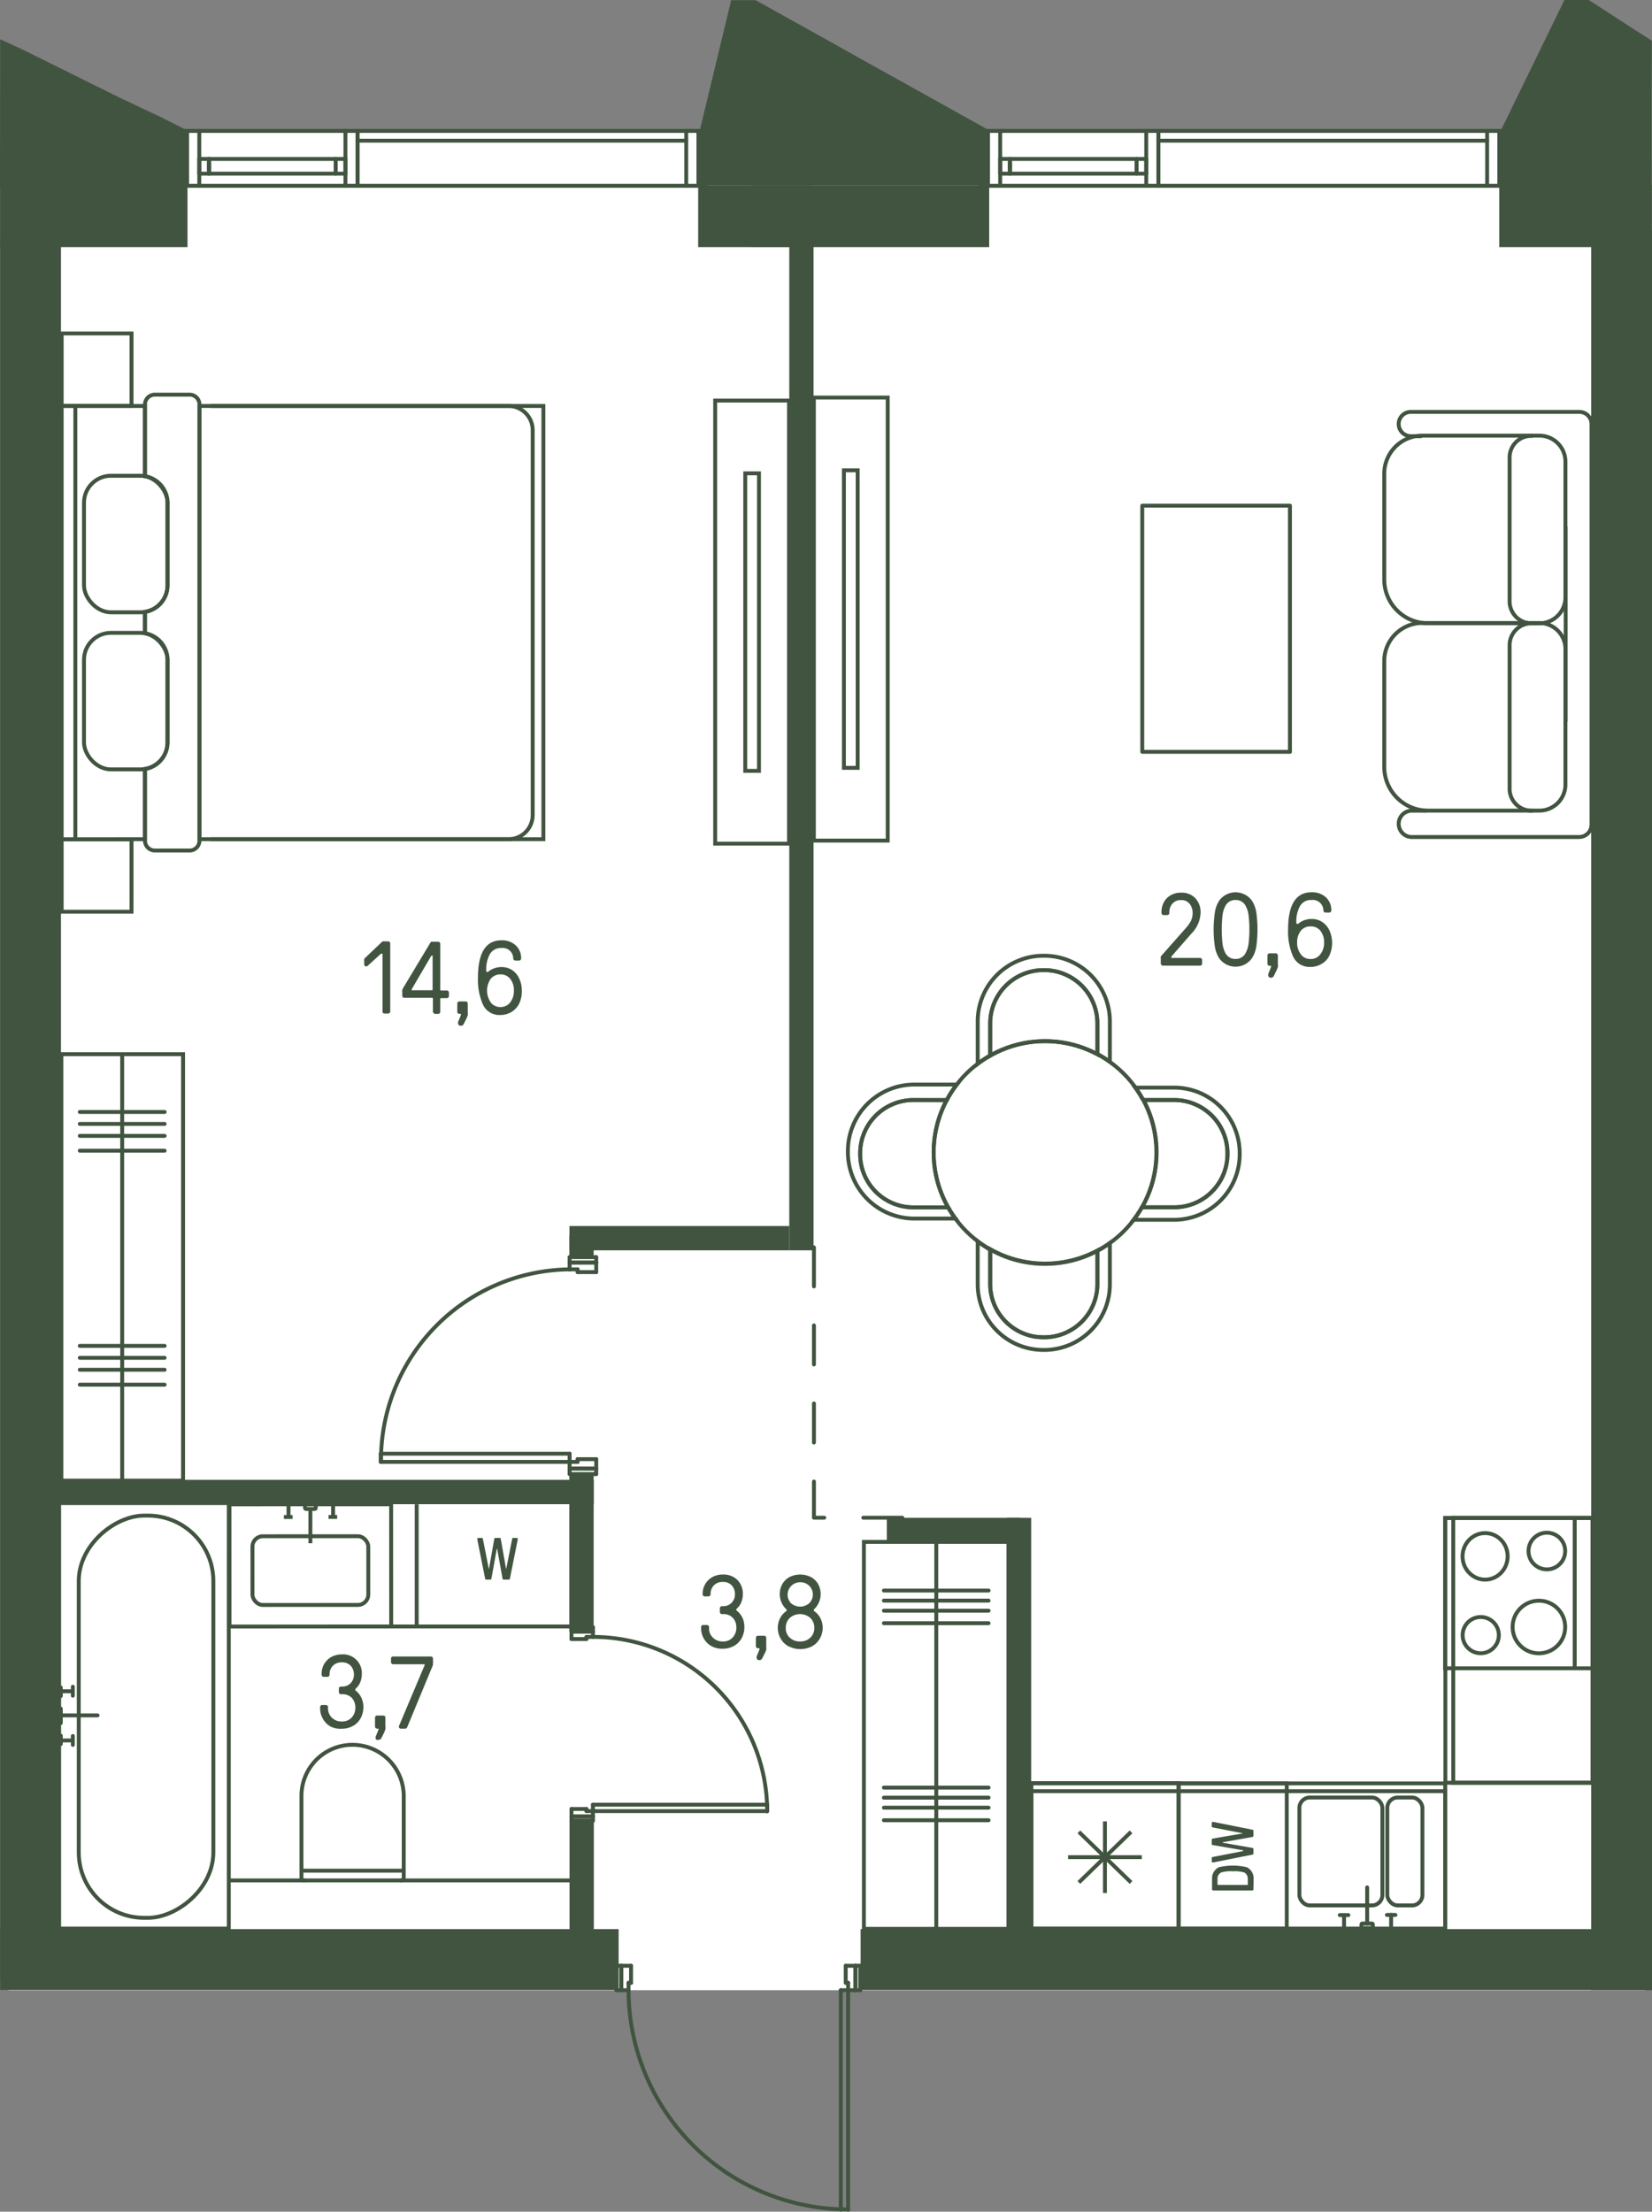 <svg id="Слой_1" data-name="Слой 1" xmlns="http://www.w3.org/2000/svg" viewBox="0 0 211.63 283.29"><rect x="0" y="0" width="211.63" height="283.29" fill="#808080" stroke="none"/><g id="_12" data-name="12"><path d="M108.81,254.92H1.08V16.76H210.73V254.92H108.65" fill="#fff"/><g id="LINE"><line x1="148.4" y1="18.02" x2="190.51" y2="18.02" fill="none" stroke="#415440" stroke-linecap="round" stroke-linejoin="round" stroke-width="0.5"/></g><g id="LINE-2" data-name="LINE"><line x1="129.38" y1="20.91" x2="129.38" y2="21.69" fill="none" stroke="#415440" stroke-linecap="round" stroke-linejoin="round" stroke-width="0.5"/></g><g id="LINE-3" data-name="LINE"><line x1="145.6" y1="21.69" x2="145.6" y2="20.91" fill="none" stroke="#415440" stroke-linecap="round" stroke-linejoin="round" stroke-width="0.5"/></g><g id="LINE-4" data-name="LINE"><line x1="145.6" y1="20.36" x2="145.6" y2="22.24" fill="none" stroke="#415440" stroke-linecap="round" stroke-linejoin="round" stroke-width="0.5"/></g><g id="LINE-5" data-name="LINE"><line x1="146.84" y1="22.24" x2="146.84" y2="20.36" fill="none" stroke="#415440" stroke-linecap="round" stroke-linejoin="round" stroke-width="0.5"/></g><g id="LINE-6" data-name="LINE"><line x1="128.13" y1="20.36" x2="128.13" y2="22.24" fill="none" stroke="#415440" stroke-linecap="round" stroke-linejoin="round" stroke-width="0.5"/></g><g id="LINE-7" data-name="LINE"><line x1="129.38" y1="22.24" x2="129.38" y2="20.36" fill="none" stroke="#415440" stroke-linecap="round" stroke-linejoin="round" stroke-width="0.5"/></g><g id="LINE-8" data-name="LINE"><line x1="128.13" y1="20.36" x2="146.84" y2="20.36" fill="none" stroke="#415440" stroke-linecap="round" stroke-linejoin="round" stroke-width="0.5"/></g><g id="LINE-9" data-name="LINE"><line x1="129.38" y1="20.36" x2="129.38" y2="22.24" fill="none" stroke="#415440" stroke-linecap="round" stroke-linejoin="round" stroke-width="0.5"/></g><g id="LINE-10" data-name="LINE"><line x1="146.84" y1="22.24" x2="128.13" y2="22.24" fill="none" stroke="#415440" stroke-linecap="round" stroke-linejoin="round" stroke-width="0.5"/></g><g id="LINE-11" data-name="LINE"><line x1="192.07" y1="23.8" x2="192.07" y2="16.77" fill="none" stroke="#415440" stroke-linecap="round" stroke-linejoin="round" stroke-width="0.5"/></g><g id="LINE-12" data-name="LINE"><line x1="193" y1="16.77" x2="190.51" y2="16.77" fill="none" stroke="#415440" stroke-linecap="round" stroke-linejoin="round" stroke-width="0.5"/></g><g id="LINE-13" data-name="LINE"><line x1="190.51" y1="16.77" x2="190.51" y2="23.8" fill="none" stroke="#415440" stroke-linecap="round" stroke-linejoin="round" stroke-width="0.5"/></g><g id="LINE-14" data-name="LINE"><line x1="190.51" y1="23.8" x2="193" y2="23.8" fill="none" stroke="#415440" stroke-linecap="round" stroke-linejoin="round" stroke-width="0.5"/></g><g id="LINE-15" data-name="LINE"><line x1="125.64" y1="23.8" x2="128.13" y2="23.8" fill="none" stroke="#415440" stroke-linecap="round" stroke-linejoin="round" stroke-width="0.5"/></g><g id="LINE-16" data-name="LINE"><line x1="128.13" y1="23.8" x2="128.13" y2="16.77" fill="none" stroke="#415440" stroke-linecap="round" stroke-linejoin="round" stroke-width="0.5"/></g><g id="LINE-17" data-name="LINE"><line x1="128.13" y1="16.77" x2="125.64" y2="16.77" fill="none" stroke="#415440" stroke-linecap="round" stroke-linejoin="round" stroke-width="0.5"/></g><g id="LINE-18" data-name="LINE"><line x1="126.57" y1="16.77" x2="126.57" y2="23.8" fill="none" stroke="#415440" stroke-linecap="round" stroke-linejoin="round" stroke-width="0.5"/></g><g id="LINE-19" data-name="LINE"><line x1="146.84" y1="16.77" x2="146.84" y2="23.8" fill="none" stroke="#415440" stroke-linecap="round" stroke-linejoin="round" stroke-width="0.5"/></g><g id="LINE-20" data-name="LINE"><line x1="146.84" y1="23.8" x2="128.13" y2="23.8" fill="none" stroke="#415440" stroke-linecap="round" stroke-linejoin="round" stroke-width="0.5"/></g><g id="LINE-21" data-name="LINE"><line x1="146.84" y1="16.77" x2="128.13" y2="16.77" fill="none" stroke="#415440" stroke-linecap="round" stroke-linejoin="round" stroke-width="0.5"/></g><g id="LINE-22" data-name="LINE"><line x1="146.84" y1="23.8" x2="148.4" y2="23.8" fill="none" stroke="#415440" stroke-linecap="round" stroke-linejoin="round" stroke-width="0.5"/></g><g id="LINE-23" data-name="LINE"><line x1="148.4" y1="23.8" x2="148.4" y2="16.77" fill="none" stroke="#415440" stroke-linecap="round" stroke-linejoin="round" stroke-width="0.5"/></g><g id="LINE-24" data-name="LINE"><line x1="148.4" y1="16.77" x2="146.84" y2="16.77" fill="none" stroke="#415440" stroke-linecap="round" stroke-linejoin="round" stroke-width="0.5"/></g><g id="LINE-25" data-name="LINE"><line x1="148.4" y1="23.8" x2="148.4" y2="16.77" fill="none" stroke="#415440" stroke-linecap="round" stroke-linejoin="round" stroke-width="0.5"/></g><g id="LINE-26" data-name="LINE"><line x1="190.51" y1="23.8" x2="148.4" y2="23.8" fill="none" stroke="#415440" stroke-linecap="round" stroke-linejoin="round" stroke-width="0.5"/></g><g id="LINE-27" data-name="LINE"><line x1="190.51" y1="16.77" x2="148.4" y2="16.77" fill="none" stroke="#415440" stroke-linecap="round" stroke-linejoin="round" stroke-width="0.5"/></g><g id="LINE-28" data-name="LINE"><line x1="45.81" y1="18.02" x2="87.91" y2="18.02" fill="none" stroke="#415440" stroke-linecap="round" stroke-linejoin="round" stroke-width="0.5"/></g><g id="LINE-29" data-name="LINE"><line x1="26.78" y1="20.91" x2="26.78" y2="21.69" fill="none" stroke="#415440" stroke-linecap="round" stroke-linejoin="round" stroke-width="0.5"/></g><g id="LINE-30" data-name="LINE"><line x1="43" y1="21.69" x2="43" y2="20.91" fill="none" stroke="#415440" stroke-linecap="round" stroke-linejoin="round" stroke-width="0.5"/></g><g id="LINE-31" data-name="LINE"><line x1="43" y1="20.36" x2="43" y2="22.24" fill="none" stroke="#415440" stroke-linecap="round" stroke-linejoin="round" stroke-width="0.5"/></g><g id="LINE-32" data-name="LINE"><line x1="44.25" y1="22.24" x2="44.25" y2="20.36" fill="none" stroke="#415440" stroke-linecap="round" stroke-linejoin="round" stroke-width="0.5"/></g><g id="LINE-33" data-name="LINE"><line x1="25.53" y1="20.36" x2="25.53" y2="22.24" fill="none" stroke="#415440" stroke-linecap="round" stroke-linejoin="round" stroke-width="0.5"/></g><g id="LINE-34" data-name="LINE"><line x1="26.78" y1="22.24" x2="26.78" y2="20.36" fill="none" stroke="#415440" stroke-linecap="round" stroke-linejoin="round" stroke-width="0.5"/></g><g id="LINE-35" data-name="LINE"><line x1="25.53" y1="20.36" x2="44.25" y2="20.36" fill="none" stroke="#415440" stroke-linecap="round" stroke-linejoin="round" stroke-width="0.5"/></g><g id="LINE-36" data-name="LINE"><line x1="26.78" y1="20.36" x2="26.78" y2="22.24" fill="none" stroke="#415440" stroke-linecap="round" stroke-linejoin="round" stroke-width="0.5"/></g><g id="LINE-37" data-name="LINE"><line x1="44.25" y1="22.24" x2="25.53" y2="22.24" fill="none" stroke="#415440" stroke-linecap="round" stroke-linejoin="round" stroke-width="0.5"/></g><g id="LINE-38" data-name="LINE"><line x1="89.47" y1="23.8" x2="89.47" y2="16.77" fill="none" stroke="#415440" stroke-linecap="round" stroke-linejoin="round" stroke-width="0.5"/></g><g id="LINE-39" data-name="LINE"><line x1="90.4" y1="16.77" x2="87.91" y2="16.77" fill="none" stroke="#415440" stroke-linecap="round" stroke-linejoin="round" stroke-width="0.5"/></g><g id="LINE-40" data-name="LINE"><line x1="87.91" y1="16.77" x2="87.91" y2="23.8" fill="none" stroke="#415440" stroke-linecap="round" stroke-linejoin="round" stroke-width="0.5"/></g><g id="LINE-41" data-name="LINE"><line x1="87.91" y1="23.8" x2="90.4" y2="23.8" fill="none" stroke="#415440" stroke-linecap="round" stroke-linejoin="round" stroke-width="0.5"/></g><g id="LINE-42" data-name="LINE"><line x1="23.04" y1="23.8" x2="25.53" y2="23.8" fill="none" stroke="#415440" stroke-linecap="round" stroke-linejoin="round" stroke-width="0.5"/></g><g id="LINE-43" data-name="LINE"><line x1="25.53" y1="23.8" x2="25.53" y2="16.77" fill="none" stroke="#415440" stroke-linecap="round" stroke-linejoin="round" stroke-width="0.5"/></g><g id="LINE-44" data-name="LINE"><line x1="25.53" y1="16.77" x2="23.04" y2="16.77" fill="none" stroke="#415440" stroke-linecap="round" stroke-linejoin="round" stroke-width="0.5"/></g><g id="LINE-45" data-name="LINE"><line x1="23.97" y1="16.77" x2="23.97" y2="23.8" fill="none" stroke="#415440" stroke-linecap="round" stroke-linejoin="round" stroke-width="0.5"/></g><g id="LINE-46" data-name="LINE"><line x1="44.25" y1="16.77" x2="44.25" y2="23.8" fill="none" stroke="#415440" stroke-linecap="round" stroke-linejoin="round" stroke-width="0.5"/></g><g id="LINE-47" data-name="LINE"><line x1="44.25" y1="23.8" x2="25.53" y2="23.8" fill="none" stroke="#415440" stroke-linecap="round" stroke-linejoin="round" stroke-width="0.5"/></g><g id="LINE-48" data-name="LINE"><line x1="44.25" y1="16.77" x2="25.53" y2="16.77" fill="none" stroke="#415440" stroke-linecap="round" stroke-linejoin="round" stroke-width="0.5"/></g><g id="LINE-49" data-name="LINE"><line x1="44.25" y1="23.8" x2="45.81" y2="23.8" fill="none" stroke="#415440" stroke-linecap="round" stroke-linejoin="round" stroke-width="0.5"/></g><g id="LINE-50" data-name="LINE"><line x1="45.81" y1="23.8" x2="45.81" y2="16.77" fill="none" stroke="#415440" stroke-linecap="round" stroke-linejoin="round" stroke-width="0.5"/></g><g id="LINE-51" data-name="LINE"><line x1="45.81" y1="16.77" x2="44.25" y2="16.77" fill="none" stroke="#415440" stroke-linecap="round" stroke-linejoin="round" stroke-width="0.5"/></g><g id="LINE-52" data-name="LINE"><line x1="45.81" y1="23.8" x2="45.81" y2="16.77" fill="none" stroke="#415440" stroke-linecap="round" stroke-linejoin="round" stroke-width="0.5"/></g><g id="LINE-53" data-name="LINE"><line x1="87.91" y1="23.8" x2="45.81" y2="23.8" fill="none" stroke="#415440" stroke-linecap="round" stroke-linejoin="round" stroke-width="0.5"/></g><g id="LINE-54" data-name="LINE"><line x1="87.91" y1="16.77" x2="45.81" y2="16.77" fill="none" stroke="#415440" stroke-linecap="round" stroke-linejoin="round" stroke-width="0.5"/></g><rect x="7.86" y="135.03" width="15.59" height="54.62" fill="none" stroke="#415440" stroke-miterlimit="10" stroke-width="0.5"/><line x1="15.65" y1="189.65" x2="15.65" y2="135.03" fill="none" stroke="#415440" stroke-miterlimit="10" stroke-width="0.5"/><line x1="10.22" y1="177.36" x2="21.09" y2="177.36" fill="none" stroke="#415440" stroke-linecap="round" stroke-linejoin="round" stroke-width="0.5"/><line x1="10.22" y1="175.45" x2="21.09" y2="175.45" fill="none" stroke="#415440" stroke-linecap="round" stroke-linejoin="round" stroke-width="0.5"/><line x1="10.22" y1="173.92" x2="21.09" y2="173.92" fill="none" stroke="#415440" stroke-linecap="round" stroke-linejoin="round" stroke-width="0.5"/><line x1="10.22" y1="172.39" x2="21.09" y2="172.39" fill="none" stroke="#415440" stroke-linecap="round" stroke-linejoin="round" stroke-width="0.5"/><line x1="10.22" y1="147.39" x2="21.09" y2="147.39" fill="none" stroke="#415440" stroke-linecap="round" stroke-linejoin="round" stroke-width="0.5"/><line x1="10.22" y1="145.49" x2="21.09" y2="145.49" fill="none" stroke="#415440" stroke-linecap="round" stroke-linejoin="round" stroke-width="0.5"/><line x1="10.22" y1="143.96" x2="21.09" y2="143.96" fill="none" stroke="#415440" stroke-linecap="round" stroke-linejoin="round" stroke-width="0.5"/><line x1="10.22" y1="142.43" x2="21.09" y2="142.43" fill="none" stroke="#415440" stroke-linecap="round" stroke-linejoin="round" stroke-width="0.5"/><rect x="29.41" y="192.68" width="20.71" height="15.65" transform="translate(79.59 401) rotate(179.98)" fill="none" stroke="#415440" stroke-miterlimit="10" stroke-width="0.5"/><rect x="32.34" y="196.77" width="14.84" height="8.8" rx="1.33" transform="translate(79.59 402.33) rotate(179.98)" fill="none" stroke="#415440" stroke-miterlimit="10" stroke-width="0.5"/><path d="M39.76,197.67" fill="none" stroke="#415440" stroke-miterlimit="10" stroke-width="0.5"/><rect x="39.07" y="192.68" width="1.38" height="0.6" rx="0.14" transform="translate(79.59 385.95) rotate(179.98)" fill="none" stroke="#415440" stroke-miterlimit="10" stroke-width="0.5"/><line x1="39.76" y1="197.67" x2="39.76" y2="193.28" fill="none" stroke="#415440" stroke-miterlimit="10" stroke-width="0.5"/><line x1="36.96" y1="194.23" x2="36.96" y2="192.74" fill="none" stroke="#415440" stroke-miterlimit="10" stroke-width="0.5"/><line x1="37.48" y1="194.31" x2="36.37" y2="194.31" fill="none" stroke="#415440" stroke-miterlimit="10" stroke-width="0.5"/><line x1="42.67" y1="194.23" x2="42.67" y2="192.74" fill="none" stroke="#415440" stroke-miterlimit="10" stroke-width="0.5"/><line x1="43.19" y1="194.3" x2="42.09" y2="194.3" fill="none" stroke="#415440" stroke-miterlimit="10" stroke-width="0.5"/><line x1="50.12" y1="208.33" x2="73.21" y2="208.33" fill="none" stroke="#415440" stroke-miterlimit="10" stroke-width="0.5"/><line x1="53.38" y1="208.43" x2="53.38" y2="192.68" fill="none" stroke="#415440" stroke-miterlimit="10" stroke-width="0.5"/><path d="M36.73,225.63h10.6a6.53,6.53,0,0,1,6.53,6.53v0a6.57,6.57,0,0,1-6.57,6.57H36.73a.24.24,0,0,1-.24-.24V225.87a.24.24,0,0,1,.24-.24Z" transform="translate(-187.01 277.35) rotate(-90)" fill="none" stroke="#415440" stroke-miterlimit="10" stroke-width="0.5"/><line x1="39.09" y1="240.86" x2="29.53" y2="240.86" fill="none" stroke="#415440" stroke-miterlimit="10" stroke-width="0.5"/><line x1="51.24" y1="240.86" x2="73.61" y2="240.86" fill="none" stroke="#415440" stroke-miterlimit="10" stroke-width="0.5"/><line x1="51.73" y1="239.61" x2="38.62" y2="239.61" fill="none" stroke="#415440" stroke-miterlimit="10" stroke-width="0.5"/><rect x="95.47" y="60.63" width="1.76" height="38.11" fill="none" stroke="#415440" stroke-miterlimit="10" stroke-width="0.5"/><rect x="91.62" y="51.31" width="9.46" height="56.75" fill="none" stroke="#415440" stroke-miterlimit="10" stroke-width="0.5"/><path d="M18.57,107.49v-9a3.44,3.44,0,0,0,2.89-3.39V84.51a3.44,3.44,0,0,0-2.89-3.39V78.37A3.44,3.44,0,0,0,21.46,75V64.39A3.44,3.44,0,0,0,18.57,61V52H7.9v55.49Z" fill="none" stroke="#415440" stroke-miterlimit="10" stroke-width="0.5"/><rect x="25.55" y="52" width="44.06" height="55.49" fill="none" stroke="#415440" stroke-miterlimit="10" stroke-width="0.5"/><rect x="7.9" y="107.52" width="8.95" height="9.26" fill="none" stroke="#415440" stroke-miterlimit="10" stroke-width="0.5"/><rect x="7.9" y="42.71" width="8.95" height="9.28" fill="none" stroke="#415440" stroke-miterlimit="10" stroke-width="0.5"/><path d="M27,107.49H65.14a3.09,3.09,0,0,0,3.1-3.09V55.09A3.1,3.1,0,0,0,65.14,52H27" fill="none" stroke="#415440" stroke-miterlimit="10" stroke-width="0.5"/><line x1="9.65" y1="51.97" x2="9.65" y2="107.52" fill="none" stroke="#415440" stroke-miterlimit="10" stroke-width="0.5"/><rect x="10.76" y="60.94" width="10.7" height="17.49" rx="3.45" fill="none" stroke="#415440" stroke-miterlimit="10" stroke-width="0.5"/><rect x="10.76" y="81.06" width="10.7" height="17.49" rx="3.45" fill="none" stroke="#415440" stroke-miterlimit="10" stroke-width="0.5"/><line x1="18.57" y1="78.37" x2="18.57" y2="81.12" fill="none" stroke="#415440" stroke-miterlimit="10" stroke-width="0.5"/><path d="M18.57,98.49v9.19a1.27,1.27,0,0,0,1.26,1.26H24.3a1.26,1.26,0,0,0,1.25-1.26V51.81a1.26,1.26,0,0,0-1.25-1.26H19.83a1.27,1.27,0,0,0-1.26,1.26V61" fill="none" stroke="#415440" stroke-miterlimit="10" stroke-width="0.5"/><path d="M62.3,202.33a.14.14,0,0,1-.15-.11l-1-5a.89.89,0,0,1,0-.11c0-.08.06-.12.15-.12h.42a.13.13,0,0,1,.14.12l.77,3.9a.07.07,0,0,0,0,0h0s0,0,0,0l.69-3.9a.13.13,0,0,1,.14-.12h.55a.13.13,0,0,1,.14.12l.69,3.9s0,0,0,0h0a.07.07,0,0,0,0,0l.77-3.9a.13.13,0,0,1,.14-.12h.42c.09,0,.15,0,.15.12a.89.89,0,0,1,0,.11l-1,5a.14.14,0,0,1-.15.11h-.64c-.09,0-.14,0-.15-.11l-.68-3.78c0-.06-.06-.06-.07,0l-.68,3.78a.13.13,0,0,1-.14.11Z" fill="#415440"/><rect x="-8.81" y="208.9" width="54.5" height="21.75" transform="translate(-201.34 238.22) rotate(-90)" fill="none" stroke="#415440" stroke-miterlimit="10" stroke-width="0.5"/><rect x="-7.05" y="211.26" width="51.52" height="17.24" rx="8.38" transform="translate(-201.17 238.6) rotate(-90)" fill="none" stroke="#415440" stroke-miterlimit="10" stroke-width="0.5"/><line x1="12.5" y1="219.72" x2="7.79" y2="219.72" fill="none" stroke="#415440" stroke-linecap="round" stroke-miterlimit="10" stroke-width="0.5"/><line x1="7.79" y1="220.7" x2="7.79" y2="218.86" fill="none" stroke="#415440" stroke-linecap="round" stroke-miterlimit="10" stroke-width="0.5"/><line x1="9.33" y1="217.2" x2="9.33" y2="216.05" fill="none" stroke="#415440" stroke-linecap="round" stroke-miterlimit="10" stroke-width="0.5"/><line x1="7.73" y1="216.63" x2="9.25" y2="216.63" fill="none" stroke="#415440" stroke-linecap="round" stroke-miterlimit="10" stroke-width="0.5"/><line x1="7.79" y1="217.24" x2="7.79" y2="216.16" fill="none" stroke="#415440" stroke-linecap="round" stroke-miterlimit="10" stroke-width="0.5"/><line x1="7.79" y1="223.39" x2="7.79" y2="222.32" fill="none" stroke="#415440" stroke-linecap="round" stroke-miterlimit="10" stroke-width="0.5"/><line x1="9.33" y1="222.93" x2="7.79" y2="222.93" fill="none" stroke="#415440" stroke-linecap="round" stroke-miterlimit="10" stroke-width="0.5"/><line x1="9.33" y1="223.5" x2="9.33" y2="222.36" fill="none" stroke="#415440" stroke-linecap="round" stroke-miterlimit="10" stroke-width="0.5"/><rect x="149.32" y="211.21" width="18.62" height="53.04" transform="translate(-79.11 396.37) rotate(-90)" fill="none" stroke="#415440" stroke-miterlimit="10" stroke-width="0.5"/><rect x="132.11" y="229.43" width="53.04" height="17.62" fill="none" stroke="#415440" stroke-miterlimit="10" stroke-width="0.5"/><circle cx="197.14" cy="208.4" r="3.37" fill="none" stroke="#415440" stroke-miterlimit="10" stroke-width="0.5"/><circle cx="189.69" cy="209.44" r="2.32" fill="none" stroke="#415440" stroke-miterlimit="10" stroke-width="0.5"/><ellipse cx="190.25" cy="199.35" rx="2.89" ry="2.98" fill="none" stroke="#415440" stroke-miterlimit="10" stroke-width="0.5"/><circle cx="198.16" cy="198.67" r="2.35" fill="none" stroke="#415440" stroke-miterlimit="10" stroke-width="0.5"/><rect x="185.12" y="194.45" width="18.92" height="19.24" transform="translate(389.16 408.14) rotate(-180)" fill="none" stroke="#415440" stroke-miterlimit="10" stroke-width="0.5"/><line x1="201.73" y1="194.45" x2="201.73" y2="213.69" fill="none" stroke="#415440" stroke-miterlimit="10" stroke-width="0.5"/><rect x="132.11" y="228.4" width="18.88" height="18.66" fill="none" stroke="#415440" stroke-miterlimit="10" stroke-width="0.5"/><line x1="138.21" y1="234.64" x2="144.89" y2="241.12" fill="none" stroke="#415440" stroke-miterlimit="10" stroke-width="0.5"/><line x1="141.55" y1="233.3" x2="141.55" y2="242.47" fill="none" stroke="#415440" stroke-miterlimit="10" stroke-width="0.5"/><line x1="144.89" y1="234.64" x2="138.21" y2="241.12" fill="none" stroke="#415440" stroke-miterlimit="10" stroke-width="0.5"/><line x1="136.83" y1="237.88" x2="146.27" y2="237.88" fill="none" stroke="#415440" stroke-miterlimit="10" stroke-width="0.5"/><rect x="148.6" y="230.8" width="18.62" height="13.86" transform="translate(-79.82 395.65) rotate(-90)" fill="none" stroke="#415440" stroke-miterlimit="10" stroke-width="0.5"/><path d="M160.57,242a.15.15,0,0,1-.15.15h-5a.15.15,0,0,1-.15-.15v-1.38a1.57,1.57,0,0,1,.87-1.45,7.73,7.73,0,0,1,3.58,0,1.55,1.55,0,0,1,.87,1.45Zm-.72-1.38a.89.89,0,0,0-.46-.78,4.28,4.28,0,0,0-1.48-.15,4.17,4.17,0,0,0-1.47.15.88.88,0,0,0-.47.78v.75c0,.05,0,.07.08.07h3.72c.06,0,.08,0,.08-.07Z" fill="#415440"/><path d="M160.57,237.41a.13.13,0,0,1-.11.14l-5,1-.11,0c-.08,0-.12-.06-.12-.15V238a.13.13,0,0,1,.12-.14l3.9-.76a.07.07,0,0,0,0-.05h0s0,0,0-.05l-3.9-.67a.13.13,0,0,1-.12-.14v-.54a.14.14,0,0,1,.12-.15l3.9-.67s0,0,0,0v0a0,0,0,0,0,0,0l-3.9-.76a.14.14,0,0,1-.12-.15v-.4q0-.15.12-.15h.11l5,1a.13.13,0,0,1,.11.14v.64a.13.13,0,0,1-.11.14l-3.78.67c-.06,0-.06.07,0,.08l3.78.66a.13.13,0,0,1,.11.14Z" fill="#415440"/><rect x="166.46" y="230.24" width="10.63" height="13.82" rx="1.33" stroke-width="0.5" fill="none" stroke="#415440" stroke-linecap="round" stroke-miterlimit="10" transform="translate(343.55 474.3) rotate(-180)"/><rect x="177.73" y="230.24" width="4.5" height="13.82" rx="1.33" stroke-width="0.5" fill="none" stroke="#415440" stroke-linecap="round" stroke-miterlimit="10" transform="translate(359.95 474.3) rotate(-180)"/><line x1="175.14" y1="241.75" x2="175.14" y2="246.38" fill="none" stroke="#415440" stroke-linecap="round" stroke-miterlimit="10" stroke-width="0.5"/><rect x="174.41" y="246.37" width="1.46" height="0.59" rx="0.11" stroke-width="0.5" fill="none" stroke="#415440" stroke-linecap="round" stroke-miterlimit="10" transform="translate(350.28 493.34) rotate(-180)"/><line x1="172.18" y1="245.3" x2="172.18" y2="246.97" fill="none" stroke="#415440" stroke-linecap="round" stroke-miterlimit="10" stroke-width="0.5"/><line x1="172.73" y1="245.3" x2="171.63" y2="245.3" fill="none" stroke="#415440" stroke-linecap="round" stroke-miterlimit="10" stroke-width="0.5"/><line x1="178.21" y1="245.28" x2="178.21" y2="247.05" fill="none" stroke="#415440" stroke-linecap="round" stroke-miterlimit="10" stroke-width="0.5"/><line x1="178.76" y1="245.28" x2="177.67" y2="245.28" fill="none" stroke="#415440" stroke-linecap="round" stroke-miterlimit="10" stroke-width="0.5"/><rect x="185.16" y="194.43" width="18.87" height="33.93" transform="translate(389.19 422.78) rotate(-180)" fill="none" stroke="#415440" stroke-miterlimit="10" stroke-width="0.5"/><rect x="178.14" y="202.46" width="33.93" height="17.85" transform="translate(-16.29 406.49) rotate(-90)" fill="none" stroke="#415440" stroke-miterlimit="10" stroke-width="0.5"/><rect x="110.68" y="197.5" width="18.52" height="49.56" transform="translate(239.87 444.56) rotate(-180)" fill="none" stroke="#415440" stroke-miterlimit="10" stroke-width="0.5"/><line x1="119.94" y1="247.06" x2="119.94" y2="197.5" fill="none" stroke="#415440" stroke-miterlimit="10" stroke-width="0.5"/><line x1="126.64" y1="233.15" x2="113.23" y2="233.15" fill="none" stroke="#415440" stroke-linecap="round" stroke-linejoin="round" stroke-width="0.5"/><line x1="126.64" y1="231.54" x2="113.23" y2="231.54" fill="none" stroke="#415440" stroke-linecap="round" stroke-linejoin="round" stroke-width="0.5"/><line x1="126.64" y1="230.26" x2="113.23" y2="230.26" fill="none" stroke="#415440" stroke-linecap="round" stroke-linejoin="round" stroke-width="0.5"/><line x1="126.64" y1="228.97" x2="113.23" y2="228.97" fill="none" stroke="#415440" stroke-linecap="round" stroke-linejoin="round" stroke-width="0.5"/><line x1="126.64" y1="207.91" x2="113.23" y2="207.91" fill="none" stroke="#415440" stroke-linecap="round" stroke-linejoin="round" stroke-width="0.5"/><line x1="126.64" y1="206.31" x2="113.23" y2="206.31" fill="none" stroke="#415440" stroke-linecap="round" stroke-linejoin="round" stroke-width="0.5"/><line x1="126.64" y1="205.02" x2="113.23" y2="205.02" fill="none" stroke="#415440" stroke-linecap="round" stroke-linejoin="round" stroke-width="0.5"/><line x1="126.64" y1="203.73" x2="113.23" y2="203.73" fill="none" stroke="#415440" stroke-linecap="round" stroke-linejoin="round" stroke-width="0.5"/><path d="M126.85,164.5a6.81,6.81,0,0,0,6.8,6.79h.13a6.81,6.81,0,0,0,6.8-6.79v-4.29a13.91,13.91,0,0,0,1.6-1v5.32a8.4,8.4,0,0,1-8.38,8.38h-.17a8.4,8.4,0,0,1-8.38-8.38V159a14.38,14.38,0,0,0,1.6,1.07Z" fill="none" stroke="#415440" stroke-miterlimit="10" stroke-width="0.5" fill-rule="evenodd"/><path d="M117,140.9a6.82,6.82,0,0,0-6.81,6.81v.13a6.82,6.82,0,0,0,6.81,6.81h4.47a13.55,13.55,0,0,0,.94,1.43h-5.3a8.51,8.51,0,0,1-8.49-8.49v-.18a8.51,8.51,0,0,1,8.49-8.49h5.47a13.73,13.73,0,0,0-1.29,2Z" fill="none" stroke="#415440" stroke-miterlimit="10" stroke-width="0.5" fill-rule="evenodd"/><path d="M121.47,154.65H117a6.82,6.82,0,0,1-6.81-6.81v-.13A6.82,6.82,0,0,1,117,140.9h4.29a14.25,14.25,0,0,0,.18,13.75Z" fill="none" stroke="#415440" stroke-miterlimit="10" stroke-width="0.5" fill-rule="evenodd"/><path d="M150.45,156.24h-5.23a14.3,14.3,0,0,0,1.06-1.6h4.15a6.82,6.82,0,0,0,6.8-6.8v-.14a6.82,6.82,0,0,0-6.8-6.8h-4a13.79,13.79,0,0,0-1-1.59h5a8.4,8.4,0,0,1,8.38,8.38v.17A8.4,8.4,0,0,1,150.45,156.24Z" fill="none" stroke="#415440" stroke-miterlimit="10" stroke-width="0.5" fill-rule="evenodd"/><path d="M146.46,140.9h4a6.82,6.82,0,0,1,6.8,6.8v.14a6.82,6.82,0,0,1-6.8,6.8h-4.15a14.23,14.23,0,0,0,.18-13.74Z" fill="none" stroke="#415440" stroke-miterlimit="10" stroke-width="0.5" fill-rule="evenodd"/><path d="M140.58,131.05a6.82,6.82,0,0,0-6.8-6.79h-.13a6.82,6.82,0,0,0-6.8,6.79v4.16a14.3,14.3,0,0,0-1.6,1.06V130.8a8.41,8.41,0,0,1,8.38-8.38h.17a8.41,8.41,0,0,1,8.38,8.38V136a13.91,13.91,0,0,0-1.6-1Z" fill="none" stroke="#415440" stroke-miterlimit="10" stroke-width="0.5" fill-rule="evenodd"/><path d="M126.85,135.21v-4.16a6.82,6.82,0,0,1,6.8-6.79h.13a6.82,6.82,0,0,1,6.8,6.79v4a14.21,14.21,0,0,0-13.73.18Z" fill="none" stroke="#415440" stroke-miterlimit="10" stroke-width="0.5" fill-rule="evenodd"/><path d="M140.58,160.21v4.29a6.81,6.81,0,0,1-6.8,6.79h-.13a6.81,6.81,0,0,1-6.8-6.79V160a14.28,14.28,0,0,0,13.73.18Z" fill="none" stroke="#415440" stroke-miterlimit="10" stroke-width="0.5" fill-rule="evenodd"/><circle cx="133.87" cy="147.62" r="14.27" fill="none" stroke="#415440" stroke-miterlimit="10" stroke-width="0.5"/><rect x="108.11" y="60.24" width="1.76" height="38.11" transform="translate(217.98 158.59) rotate(-180)" fill="none" stroke="#415440" stroke-miterlimit="10" stroke-width="0.5"/><rect x="104.26" y="50.92" width="9.46" height="56.75" transform="translate(217.98 158.59) rotate(-180)" fill="none" stroke="#415440" stroke-miterlimit="10" stroke-width="0.5"/><path d="M180.7,79.84H195a5.6,5.6,0,0,1,5.6,5.6V99a4.87,4.87,0,0,1-4.87,4.87h-15a3.34,3.34,0,0,1-3.34-3.34V83.18A3.34,3.34,0,0,1,180.7,79.84Z" transform="translate(377.93 183.67) rotate(-180)" fill="none" stroke="#415440" stroke-miterlimit="10" stroke-width="0.5"/><path d="M196.39,79.84a2.82,2.82,0,0,0-3,2.66v18.67a2.83,2.83,0,0,0,3,2.67" fill="none" stroke="#415440" stroke-miterlimit="10" stroke-width="0.5"/><path d="M180.7,55.84H195a5.6,5.6,0,0,1,5.6,5.6V75a4.87,4.87,0,0,1-4.87,4.87h-15a3.34,3.34,0,0,1-3.34-3.34V59.17a3.34,3.34,0,0,1,3.34-3.34Z" transform="translate(377.93 135.67) rotate(-180)" fill="none" stroke="#415440" stroke-miterlimit="10" stroke-width="0.5"/><path d="M196.39,55.84a2.77,2.77,0,0,0-3,2.6V77.16a2.83,2.83,0,0,0,3,2.68h1.22" fill="none" stroke="#415440" stroke-miterlimit="10" stroke-width="0.5"/><path d="M194.47,103.84" fill="none" stroke="#415440" stroke-miterlimit="10" stroke-width="0.5"/><path d="M182.75,103.84H181a1.69,1.69,0,1,0,0,3.37h21.3a1.58,1.58,0,0,0,1.58-1.58V54.31h0v0h0a1.55,1.55,0,0,0-1.56-1.55H180.74a1.55,1.55,0,0,0-1.56,1.55h0a1.56,1.56,0,0,0,1.56,1.56h1.41" fill="none" stroke="#415440" stroke-miterlimit="10" stroke-width="0.5"/><line x1="200.57" y1="67.44" x2="200.57" y2="92.45" fill="none" stroke="#415440" stroke-miterlimit="10" stroke-width="0.5"/><rect x="146.33" y="64.77" width="18.92" height="31.53" stroke-width="0.5" stroke="#415440" stroke-linecap="round" stroke-linejoin="round" fill="none"/><g id="ARC"><path d="M108.65,283a28.13,28.13,0,0,1-28.13-28.12" fill="none" stroke="#415440" stroke-linecap="round" stroke-linejoin="round" stroke-width="0.5"/></g><g id="LINE-55" data-name="LINE"><line x1="109.59" y1="251.79" x2="110.21" y2="251.79" fill="none" stroke="#415440" stroke-linecap="round" stroke-linejoin="round" stroke-width="0.5"/></g><g id="LINE-56" data-name="LINE"><line x1="110.21" y1="251.79" x2="110.21" y2="254.92" fill="none" stroke="#415440" stroke-linecap="round" stroke-linejoin="round" stroke-width="0.5"/></g><g id="LINE-57" data-name="LINE"><line x1="110.21" y1="254.92" x2="109.59" y2="254.92" fill="none" stroke="#415440" stroke-linecap="round" stroke-linejoin="round" stroke-width="0.5"/></g><g id="LINE-58" data-name="LINE"><line x1="109.59" y1="254.92" x2="109.59" y2="251.79" fill="none" stroke="#415440" stroke-linecap="round" stroke-linejoin="round" stroke-width="0.5"/></g><g id="LINE-59" data-name="LINE"><line x1="79.59" y1="251.79" x2="79.59" y2="254.92" fill="none" stroke="#415440" stroke-linecap="round" stroke-linejoin="round" stroke-width="0.5"/></g><g id="LINE-60" data-name="LINE"><line x1="79.59" y1="254.92" x2="78.96" y2="254.92" fill="none" stroke="#415440" stroke-linecap="round" stroke-linejoin="round" stroke-width="0.5"/></g><g id="LINE-61" data-name="LINE"><line x1="78.96" y1="254.92" x2="78.96" y2="251.79" fill="none" stroke="#415440" stroke-linecap="round" stroke-linejoin="round" stroke-width="0.5"/></g><g id="LINE-62" data-name="LINE"><line x1="78.96" y1="251.79" x2="79.59" y2="251.79" fill="none" stroke="#415440" stroke-linecap="round" stroke-linejoin="round" stroke-width="0.5"/></g><g id="LINE-63" data-name="LINE"><line x1="107.71" y1="283.04" x2="107.71" y2="254.92" fill="none" stroke="#415440" stroke-linecap="round" stroke-linejoin="round" stroke-width="0.5"/></g><g id="LINE-64" data-name="LINE"><line x1="108.65" y1="254.92" x2="108.65" y2="283.04" fill="none" stroke="#415440" stroke-linecap="round" stroke-linejoin="round" stroke-width="0.5"/></g><g id="LINE-65" data-name="LINE"><line x1="107.71" y1="254.92" x2="108.65" y2="254.92" fill="none" stroke="#415440" stroke-linecap="round" stroke-linejoin="round" stroke-width="0.5"/></g><g id="LINE-66" data-name="LINE"><line x1="109.59" y1="251.79" x2="109.59" y2="254.92" fill="none" stroke="#415440" stroke-linecap="round" stroke-linejoin="round" stroke-width="0.5"/></g><g id="LINE-67" data-name="LINE"><line x1="109.59" y1="254.92" x2="108.65" y2="254.92" fill="none" stroke="#415440" stroke-linecap="round" stroke-linejoin="round" stroke-width="0.5"/></g><g id="LINE-68" data-name="LINE"><line x1="108.65" y1="254.92" x2="108.65" y2="253.98" fill="none" stroke="#415440" stroke-linecap="round" stroke-linejoin="round" stroke-width="0.5"/></g><g id="LINE-69" data-name="LINE"><line x1="108.65" y1="253.98" x2="108.34" y2="253.98" fill="none" stroke="#415440" stroke-linecap="round" stroke-linejoin="round" stroke-width="0.5"/></g><g id="LINE-70" data-name="LINE"><line x1="108.34" y1="253.98" x2="108.34" y2="251.79" fill="none" stroke="#415440" stroke-linecap="round" stroke-linejoin="round" stroke-width="0.5"/></g><g id="LINE-71" data-name="LINE"><line x1="108.34" y1="251.79" x2="109.59" y2="251.79" fill="none" stroke="#415440" stroke-linecap="round" stroke-linejoin="round" stroke-width="0.5"/></g><g id="LINE-72" data-name="LINE"><line x1="79.59" y1="251.79" x2="80.84" y2="251.79" fill="none" stroke="#415440" stroke-linecap="round" stroke-linejoin="round" stroke-width="0.5"/></g><g id="LINE-73" data-name="LINE"><line x1="80.84" y1="251.79" x2="80.84" y2="253.98" fill="none" stroke="#415440" stroke-linecap="round" stroke-linejoin="round" stroke-width="0.5"/></g><g id="LINE-74" data-name="LINE"><line x1="80.84" y1="253.98" x2="80.52" y2="253.98" fill="none" stroke="#415440" stroke-linecap="round" stroke-linejoin="round" stroke-width="0.5"/></g><g id="LINE-75" data-name="LINE"><line x1="80.52" y1="253.98" x2="80.52" y2="254.92" fill="none" stroke="#415440" stroke-linecap="round" stroke-linejoin="round" stroke-width="0.5"/></g><g id="LINE-76" data-name="LINE"><line x1="80.52" y1="254.92" x2="79.59" y2="254.92" fill="none" stroke="#415440" stroke-linecap="round" stroke-linejoin="round" stroke-width="0.5"/></g><g id="LINE-77" data-name="LINE"><line x1="79.59" y1="254.92" x2="79.59" y2="251.79" fill="none" stroke="#415440" stroke-linecap="round" stroke-linejoin="round" stroke-width="0.5"/></g><g id="ARC-2" data-name="ARC"><path d="M73,162.59a24.43,24.43,0,0,0-24.19,24.66" fill="none" stroke="#415440" stroke-linecap="round" stroke-linejoin="round" stroke-width="0.5"/></g><g id="LINE-78" data-name="LINE"><line x1="72.97" y1="188.11" x2="76.38" y2="188.11" fill="none" stroke="#415440" stroke-linecap="round" stroke-linejoin="round" stroke-width="0.5"/></g><g id="LINE-79" data-name="LINE"><line x1="72.97" y1="188.81" x2="72.97" y2="188.11" fill="none" stroke="#415440" stroke-linecap="round" stroke-linejoin="round" stroke-width="0.5"/></g><g id="LINE-80" data-name="LINE"><line x1="76.38" y1="188.81" x2="72.97" y2="188.81" fill="none" stroke="#415440" stroke-linecap="round" stroke-linejoin="round" stroke-width="0.5"/></g><g id="LINE-81" data-name="LINE"><line x1="76.38" y1="188.11" x2="76.38" y2="188.81" fill="none" stroke="#415440" stroke-linecap="round" stroke-linejoin="round" stroke-width="0.5"/></g><g id="LINE-82" data-name="LINE"><line x1="76.38" y1="161.03" x2="76.38" y2="161.72" fill="none" stroke="#415440" stroke-linecap="round" stroke-linejoin="round" stroke-width="0.5"/></g><g id="LINE-83" data-name="LINE"><line x1="72.97" y1="161.03" x2="76.38" y2="161.03" fill="none" stroke="#415440" stroke-linecap="round" stroke-linejoin="round" stroke-width="0.5"/></g><g id="LINE-84" data-name="LINE"><line x1="72.97" y1="161.72" x2="72.97" y2="161.03" fill="none" stroke="#415440" stroke-linecap="round" stroke-linejoin="round" stroke-width="0.5"/></g><g id="LINE-85" data-name="LINE"><line x1="76.38" y1="161.72" x2="72.97" y2="161.72" fill="none" stroke="#415440" stroke-linecap="round" stroke-linejoin="round" stroke-width="0.5"/></g><g id="ARC-3" data-name="ARC"><path d="M98.28,232A22.31,22.31,0,0,0,76,209.67" fill="none" stroke="#415440" stroke-linecap="round" stroke-linejoin="round" stroke-width="0.5"/></g><g id="LINE-86" data-name="LINE"><line x1="73.21" y1="232.67" x2="73.21" y2="233.22" fill="none" stroke="#415440" stroke-linecap="round" stroke-linejoin="round" stroke-width="0.5"/></g><g id="LINE-87" data-name="LINE"><line x1="73.21" y1="233.22" x2="75.96" y2="233.22" fill="none" stroke="#415440" stroke-linecap="round" stroke-linejoin="round" stroke-width="0.5"/></g><g id="LINE-88" data-name="LINE"><line x1="75.96" y1="233.22" x2="75.96" y2="232.67" fill="none" stroke="#415440" stroke-linecap="round" stroke-linejoin="round" stroke-width="0.5"/></g><g id="LINE-89" data-name="LINE"><line x1="75.96" y1="232.67" x2="73.21" y2="232.67" fill="none" stroke="#415440" stroke-linecap="round" stroke-linejoin="round" stroke-width="0.5"/></g><g id="LINE-90" data-name="LINE"><line x1="73.21" y1="208.98" x2="75.96" y2="208.98" fill="none" stroke="#415440" stroke-linecap="round" stroke-linejoin="round" stroke-width="0.5"/></g><g id="LINE-91" data-name="LINE"><line x1="75.96" y1="208.98" x2="75.96" y2="208.43" fill="none" stroke="#415440" stroke-linecap="round" stroke-linejoin="round" stroke-width="0.5"/></g><g id="LINE-92" data-name="LINE"><line x1="75.96" y1="208.43" x2="73.21" y2="208.43" fill="none" stroke="#415440" stroke-linecap="round" stroke-linejoin="round" stroke-width="0.5"/></g><g id="LINE-93" data-name="LINE"><line x1="73.21" y1="208.43" x2="73.21" y2="208.98" fill="none" stroke="#415440" stroke-linecap="round" stroke-linejoin="round" stroke-width="0.5"/></g><g id="LINE-94" data-name="LINE"><line x1="48.78" y1="186.2" x2="72.97" y2="186.2" fill="none" stroke="#415440" stroke-linecap="round" stroke-linejoin="round" stroke-width="0.5"/></g><g id="LINE-95" data-name="LINE"><line x1="48.78" y1="187.25" x2="48.78" y2="186.2" fill="none" stroke="#415440" stroke-linecap="round" stroke-linejoin="round" stroke-width="0.5"/></g><g id="LINE-96" data-name="LINE"><line x1="72.97" y1="187.25" x2="48.78" y2="187.25" fill="none" stroke="#415440" stroke-linecap="round" stroke-linejoin="round" stroke-width="0.5"/></g><g id="LINE-97" data-name="LINE"><line x1="72.97" y1="186.2" x2="72.97" y2="187.25" fill="none" stroke="#415440" stroke-linecap="round" stroke-linejoin="round" stroke-width="0.5"/></g><g id="LINE-98" data-name="LINE"><line x1="98.28" y1="231.16" x2="75.96" y2="231.16" fill="none" stroke="#415440" stroke-linecap="round" stroke-linejoin="round" stroke-width="0.5"/></g><g id="LINE-99" data-name="LINE"><line x1="98.28" y1="231.98" x2="98.28" y2="231.16" fill="none" stroke="#415440" stroke-linecap="round" stroke-linejoin="round" stroke-width="0.5"/></g><g id="LINE-100" data-name="LINE"><line x1="75.96" y1="231.98" x2="98.28" y2="231.98" fill="none" stroke="#415440" stroke-linecap="round" stroke-linejoin="round" stroke-width="0.5"/></g><g id="LINE-101" data-name="LINE"><line x1="75.96" y1="231.16" x2="75.96" y2="231.98" fill="none" stroke="#415440" stroke-linecap="round" stroke-linejoin="round" stroke-width="0.5"/></g><g id="LINE-102" data-name="LINE"><line x1="76.38" y1="186.9" x2="76.38" y2="188.11" fill="none" stroke="#415440" stroke-linecap="round" stroke-linejoin="round" stroke-width="0.5"/></g><g id="LINE-103" data-name="LINE"><line x1="74" y1="186.9" x2="76.38" y2="186.9" fill="none" stroke="#415440" stroke-linecap="round" stroke-linejoin="round" stroke-width="0.5"/></g><g id="LINE-104" data-name="LINE"><line x1="74" y1="187.25" x2="74" y2="186.9" fill="none" stroke="#415440" stroke-linecap="round" stroke-linejoin="round" stroke-width="0.5"/></g><g id="LINE-105" data-name="LINE"><line x1="72.97" y1="187.25" x2="74" y2="187.25" fill="none" stroke="#415440" stroke-linecap="round" stroke-linejoin="round" stroke-width="0.5"/></g><g id="LINE-106" data-name="LINE"><line x1="72.97" y1="188.11" x2="72.97" y2="187.25" fill="none" stroke="#415440" stroke-linecap="round" stroke-linejoin="round" stroke-width="0.5"/></g><g id="LINE-107" data-name="LINE"><line x1="76.38" y1="188.11" x2="72.97" y2="188.11" fill="none" stroke="#415440" stroke-linecap="round" stroke-linejoin="round" stroke-width="0.5"/></g><g id="LINE-108" data-name="LINE"><line x1="72.97" y1="161.72" x2="76.38" y2="161.72" fill="none" stroke="#415440" stroke-linecap="round" stroke-linejoin="round" stroke-width="0.5"/></g><g id="LINE-109" data-name="LINE"><line x1="72.97" y1="162.59" x2="72.97" y2="161.72" fill="none" stroke="#415440" stroke-linecap="round" stroke-linejoin="round" stroke-width="0.5"/></g><g id="LINE-110" data-name="LINE"><line x1="74" y1="162.59" x2="72.97" y2="162.59" fill="none" stroke="#415440" stroke-linecap="round" stroke-linejoin="round" stroke-width="0.5"/></g><g id="LINE-111" data-name="LINE"><line x1="74" y1="162.94" x2="74" y2="162.59" fill="none" stroke="#415440" stroke-linecap="round" stroke-linejoin="round" stroke-width="0.5"/></g><g id="LINE-112" data-name="LINE"><line x1="76.38" y1="162.94" x2="74" y2="162.94" fill="none" stroke="#415440" stroke-linecap="round" stroke-linejoin="round" stroke-width="0.5"/></g><g id="LINE-113" data-name="LINE"><line x1="76.38" y1="161.72" x2="76.38" y2="162.94" fill="none" stroke="#415440" stroke-linecap="round" stroke-linejoin="round" stroke-width="0.5"/></g><g id="LINE-114" data-name="LINE"><line x1="73.21" y1="232.67" x2="75.96" y2="232.67" fill="none" stroke="#415440" stroke-linecap="round" stroke-linejoin="round" stroke-width="0.5"/></g><g id="LINE-115" data-name="LINE"><line x1="75.96" y1="232.67" x2="75.96" y2="231.98" fill="none" stroke="#415440" stroke-linecap="round" stroke-linejoin="round" stroke-width="0.5"/></g><g id="LINE-116" data-name="LINE"><line x1="75.96" y1="231.98" x2="75.13" y2="231.98" fill="none" stroke="#415440" stroke-linecap="round" stroke-linejoin="round" stroke-width="0.5"/></g><g id="LINE-117" data-name="LINE"><line x1="75.13" y1="231.98" x2="75.13" y2="231.71" fill="none" stroke="#415440" stroke-linecap="round" stroke-linejoin="round" stroke-width="0.5"/></g><g id="LINE-118" data-name="LINE"><line x1="75.13" y1="231.71" x2="73.21" y2="231.71" fill="none" stroke="#415440" stroke-linecap="round" stroke-linejoin="round" stroke-width="0.5"/></g><g id="LINE-119" data-name="LINE"><line x1="73.21" y1="231.71" x2="73.21" y2="232.67" fill="none" stroke="#415440" stroke-linecap="round" stroke-linejoin="round" stroke-width="0.5"/></g><g id="LINE-120" data-name="LINE"><line x1="73.21" y1="208.98" x2="73.21" y2="209.94" fill="none" stroke="#415440" stroke-linecap="round" stroke-linejoin="round" stroke-width="0.5"/></g><g id="LINE-121" data-name="LINE"><line x1="73.21" y1="209.94" x2="75.13" y2="209.94" fill="none" stroke="#415440" stroke-linecap="round" stroke-linejoin="round" stroke-width="0.5"/></g><g id="LINE-122" data-name="LINE"><line x1="75.13" y1="209.94" x2="75.13" y2="209.67" fill="none" stroke="#415440" stroke-linecap="round" stroke-linejoin="round" stroke-width="0.5"/></g><g id="LINE-123" data-name="LINE"><line x1="75.13" y1="209.67" x2="75.96" y2="209.67" fill="none" stroke="#415440" stroke-linecap="round" stroke-linejoin="round" stroke-width="0.5"/></g><g id="LINE-124" data-name="LINE"><line x1="75.96" y1="209.67" x2="75.96" y2="208.98" fill="none" stroke="#415440" stroke-linecap="round" stroke-linejoin="round" stroke-width="0.5"/></g><g id="LINE-125" data-name="LINE"><line x1="75.96" y1="208.98" x2="73.21" y2="208.98" fill="none" stroke="#415440" stroke-linecap="round" stroke-linejoin="round" stroke-width="0.5"/></g><g id="_12-2" data-name="12"><polygon points="192.06 23.74 192.06 31.65 211.61 31.65 211.61 23.74 209.3 23.74 192.06 23.74 192.06 23.74" fill="#415440" fill-rule="evenodd"/><polygon points="121.2 23.74 96.2 23.74 96.2 31.65 126.72 31.65 126.72 23.74 121.2 23.74 121.2 23.74" fill="#415440" fill-rule="evenodd"/><polygon points="110.25 247.1 110.25 254.88 208.27 254.88 208.27 247.1 112.43 247.1 110.25 247.1 110.25 247.1" fill="#415440" fill-rule="evenodd"/><polygon points="211.63 29.47 203.84 29.47 203.84 254.91 211.63 254.91 211.63 45.56 211.63 29.47 211.63 29.47" fill="#415440" fill-rule="evenodd"/><g id="_12-3" data-name="12"><polygon points="101.33 23.74 89.44 23.74 89.44 31.65 103.96 31.65 103.96 23.74 101.33 23.74 101.33 23.74" fill="#415440" fill-rule="evenodd"/><polygon points="0.02 247.1 0.02 254.88 79.25 254.88 79.25 247.1 1.78 247.1 0.02 247.1 0.02 247.1" fill="#415440" fill-rule="evenodd"/><polygon points="18.18 23.74 0.02 23.74 0.02 31.65 24.02 31.65 24.02 23.74 18.18 23.74 18.18 23.74" fill="#415440" fill-rule="evenodd"/><polygon points="0.03 30.41 0.03 253.59 7.81 253.59 7.81 30.41 0.03 30.41 0.03 30.41" fill="#415440" fill-rule="evenodd"/></g><polygon points="0.02 5.03 0 23.9 23.97 23.78 23.97 16.77 23.95 16.69 20.68 15.04 15.31 12.5 2.84 6.32 0.02 5.03" fill="#415440"/><polygon points="89.45 23.76 126.81 23.76 126.81 16.74 126.8 16.74 115.4 10.39 112.51 8.79 106.41 5.37 96.79 0.02 93.67 0.02 89.64 16.74 89.64 16.74 89.64 16.77 89.45 16.87 89.45 16.87 89.45 23.76" fill="#415440"/><polygon points="191.97 23.9 211.59 23.9 211.58 16.96 211.58 16.96 211.58 16.16 211.58 13 211.61 5.21 208.91 3.49 205.58 1.32 203.52 0 200.41 0 192.12 17.01 191.97 17.01 191.97 23.9" fill="#415440"/></g><polygon points="76.05 188.87 72.93 188.87 72.93 208.94 76.05 208.94 76.05 188.87 76.05 188.87" fill="#415440" fill-rule="evenodd"/><polygon points="72.96 233.18 72.96 247.1 76.07 247.1 76.07 233.18 72.96 233.18 72.96 233.18" fill="#415440" fill-rule="evenodd"/><polygon points="7.75 189.55 7.75 192.67 76.05 192.67 76.05 189.55 7.75 189.55 7.75 189.55" fill="#415440" fill-rule="evenodd"/><polygon points="128.99 194.41 128.99 247.35 132.1 247.35 132.1 194.41 128.99 194.41 128.99 194.41" fill="#415440" fill-rule="evenodd"/><g id="LINE-126" data-name="LINE"><line x1="115.59" y1="194.4" x2="104.27" y2="194.4" fill="none" stroke-dasharray="5 5" stroke-linecap="round" stroke-linejoin="round" stroke-width="0.5" stroke="#415440"/></g><g id="LINE-127" data-name="LINE"><line x1="104.27" y1="159.77" x2="104.27" y2="194.36" fill="none" stroke-dasharray="5 5" stroke-linecap="round" stroke-linejoin="round" stroke-width="0.5" stroke="#415440"/></g><polygon points="113.61 194.41 113.61 197.53 130.67 197.53 130.67 194.41 113.61 194.41 113.61 194.41" fill="#415440" fill-rule="evenodd"/><polygon points="101.11 157.04 101.11 160.15 72.95 160.15 72.95 157.04 101.11 157.04 101.11 157.04" fill="#415440" fill-rule="evenodd"/><polygon points="101.11 29.47 104.22 29.47 104.22 160.15 101.11 160.15 101.11 45.19 101.11 29.47 101.11 29.47" fill="#415440" fill-rule="evenodd"/><polygon points="76.05 158.25 72.94 158.25 72.94 161.07 76.05 161.07 76.05 158.25 76.05 158.25" fill="#415440" fill-rule="evenodd"/><g id="MTEXT"><path d="M42.37,221.16a2.5,2.5,0,0,1-1-1,2.57,2.57,0,0,1-.36-1.35v-.15a.26.26,0,0,1,.07-.19.29.29,0,0,1,.19-.08h.49a.25.25,0,0,1,.18.08.24.24,0,0,1,.08.19v.15a1.65,1.65,0,0,0,.5,1.21,1.74,1.74,0,0,0,1.27.48,1.63,1.63,0,0,0,1.27-.51,1.83,1.83,0,0,0,.46-1.28,1.79,1.79,0,0,0-.44-1.22,1.65,1.65,0,0,0-1.29-.48h-.12a.27.27,0,0,1-.26-.27v-.45a.22.22,0,0,1,.08-.18.25.25,0,0,1,.18-.08h.12a1.49,1.49,0,0,0,1.13-.44,1.56,1.56,0,0,0,.42-1.1,1.62,1.62,0,0,0-.4-1.11,1.45,1.45,0,0,0-1.15-.45,1.48,1.48,0,0,0-1.16.45,1.5,1.5,0,0,0-.41,1v.13a.29.29,0,0,1-.08.19.25.25,0,0,1-.18.08h-.49a.27.27,0,0,1-.27-.27v-.13a2.43,2.43,0,0,1,1.26-2.15,2.81,2.81,0,0,1,1.33-.32,2.39,2.39,0,0,1,2.56,2.54,2.73,2.73,0,0,1-.19,1,2.22,2.22,0,0,1-.56.81.26.26,0,0,0-.09.17.17.17,0,0,0,.08.14,2.35,2.35,0,0,1,.71.91,2.7,2.7,0,0,1,.25,1.17,2.94,2.94,0,0,1-.35,1.43,2.43,2.43,0,0,1-1,1,2.91,2.91,0,0,1-1.43.35A2.8,2.8,0,0,1,42.37,221.16Z" fill="#415440"/><path d="M48.19,222.82a.25.25,0,0,1-.07-.19.45.45,0,0,1,0-.17l.36-.89s0,0,0-.06a.12.12,0,0,0,0-.09.11.11,0,0,0-.09,0H48.3a.25.25,0,0,1-.18-.08.29.29,0,0,1-.08-.19V220a.27.27,0,0,1,.26-.26h.81a.29.29,0,0,1,.19.08.24.24,0,0,1,.07.18v1.11a1.38,1.38,0,0,1,0,.38,3.09,3.09,0,0,1-.15.41l-.36.72a.39.39,0,0,1-.36.23h-.09A.24.24,0,0,1,48.19,222.82Z" fill="#415440"/><path d="M51.12,221.27a.26.26,0,0,1,0-.21l3.29-7.8v0c0-.06,0-.09-.1-.09H50.35a.27.27,0,0,1-.26-.27v-.46a.25.25,0,0,1,.08-.19.24.24,0,0,1,.18-.07h4.86a.24.24,0,0,1,.18.07.25.25,0,0,1,.08.19v.7a.65.65,0,0,1-.06.26l-3.24,7.82c-.06.13-.14.2-.25.2h-.58A.24.24,0,0,1,51.12,221.27Z" fill="#415440"/></g><g id="MTEXT-2" data-name="MTEXT"><path d="M49.07,129.75a.26.26,0,0,1-.07-.19v-7.3a.15.15,0,0,0,0-.1.13.13,0,0,0-.1,0,.16.16,0,0,0-.1,0l-1.71,1.56a.24.24,0,0,1-.18.06.28.28,0,0,1-.18-.06.26.26,0,0,1-.07-.2v-.4a.77.77,0,0,1,0-.25.4.4,0,0,1,.13-.19l2.1-2a.32.32,0,0,1,.13-.1.39.39,0,0,1,.18,0h.53a.25.25,0,0,1,.19.08.24.24,0,0,1,.07.18v8.71a.26.26,0,0,1-.07.19.29.29,0,0,1-.19.08h-.46A.29.29,0,0,1,49.07,129.75Z" fill="#415440"/><path d="M55.54,129.75a.27.27,0,0,1-.08-.19v-1.62c0-.09,0-.13-.13-.13H51.79a.25.25,0,0,1-.18-.08.24.24,0,0,1-.08-.19v-.47a.69.69,0,0,1,0-.25,1.52,1.52,0,0,1,.14-.31l3.45-5.74a.35.35,0,0,1,.12-.14.24.24,0,0,1,.16,0h.74a.22.22,0,0,1,.18.08.25.25,0,0,1,.08.18v5.85c0,.09,0,.13.13.13h.71a.27.27,0,0,1,.19.08.25.25,0,0,1,.08.18v.45a.27.27,0,0,1-.27.27h-.71c-.09,0-.13,0-.13.13v1.62a.27.27,0,0,1-.08.19.25.25,0,0,1-.18.08h-.45A.27.27,0,0,1,55.54,129.75Zm-2.8-3a.13.13,0,0,0,0,.09.17.17,0,0,0,.1,0h2.45c.09,0,.13,0,.13-.13v-4.2a.12.12,0,0,0,0-.1.1.1,0,0,0-.09,0,.12.12,0,0,0-.12.08l-2.44,4.17A.33.33,0,0,0,52.74,126.71Z" fill="#415440"/><path d="M58.76,131.27a.26.26,0,0,1-.08-.19.79.79,0,0,1,0-.17l.36-.88a.15.15,0,0,0,0-.07.12.12,0,0,0,0-.09.1.1,0,0,0-.09,0h-.1a.29.29,0,0,1-.19-.08.27.27,0,0,1-.08-.19v-1.07a.25.25,0,0,1,.08-.18.29.29,0,0,1,.19-.08h.8a.27.27,0,0,1,.19.08.25.25,0,0,1,.08.18v1.11a1.48,1.48,0,0,1,0,.39,3.66,3.66,0,0,1-.15.4l-.36.72a.36.36,0,0,1-.35.23h-.1A.21.21,0,0,1,58.76,131.27Z" fill="#415440"/><path d="M61.87,128.68a7.78,7.78,0,0,1-.64-3.45q0-4.78,3-4.79a2.6,2.6,0,0,1,1.84.65,2.2,2.2,0,0,1,.69,1.69.27.27,0,0,1-.26.26h-.48a.22.22,0,0,1-.18-.08.26.26,0,0,1-.09-.18,1.35,1.35,0,0,0-1.52-1.35,1.6,1.6,0,0,0-1.5.83,4.08,4.08,0,0,0-.44,2.1.12.12,0,0,0,.08.13.11.11,0,0,0,.14,0,2.66,2.66,0,0,1,1.76-.62,2.37,2.37,0,0,1,1.34.39,2.58,2.58,0,0,1,.91,1.09,3.58,3.58,0,0,1,.33,1.57,3.65,3.65,0,0,1-.34,1.63,2.61,2.61,0,0,1-1,1.08,2.76,2.76,0,0,1-1.44.38A2.3,2.3,0,0,1,61.87,128.68Zm1-.27a1.54,1.54,0,0,0,1.25.58,1.52,1.52,0,0,0,1.23-.58,2.32,2.32,0,0,0,.48-1.51,2.27,2.27,0,0,0-.47-1.52,1.53,1.53,0,0,0-1.24-.57,1.57,1.57,0,0,0-1.26.57,2.65,2.65,0,0,0,0,3Z" fill="#415440"/></g><g id="MTEXT-3" data-name="MTEXT"><path d="M91.18,210.87a2.58,2.58,0,0,1-1.36-2.31v-.16a.24.24,0,0,1,.07-.18.25.25,0,0,1,.19-.08h.49a.27.27,0,0,1,.26.26v.16a1.62,1.62,0,0,0,.5,1.2,1.71,1.71,0,0,0,1.27.49,1.6,1.6,0,0,0,1.27-.52,1.83,1.83,0,0,0,.46-1.28,1.77,1.77,0,0,0-.44-1.21,1.62,1.62,0,0,0-1.29-.49h-.12a.25.25,0,0,1-.18-.08.22.22,0,0,1-.08-.18V206a.27.27,0,0,1,.26-.27h.12a1.46,1.46,0,0,0,1.13-.44,1.52,1.52,0,0,0,.42-1.1,1.64,1.64,0,0,0-.4-1.11,1.45,1.45,0,0,0-1.15-.45,1.48,1.48,0,0,0-1.16.45,1.52,1.52,0,0,0-.41,1v.14a.27.27,0,0,1-.26.26h-.49a.29.29,0,0,1-.19-.08.25.25,0,0,1-.08-.18v-.14A2.43,2.43,0,0,1,91.27,202a2.7,2.7,0,0,1,1.33-.32,2.5,2.5,0,0,1,1.87.7,2.47,2.47,0,0,1,.69,1.83,2.75,2.75,0,0,1-.19,1,2.11,2.11,0,0,1-.56.81.26.26,0,0,0-.09.17.16.16,0,0,0,.08.13,2.55,2.55,0,0,1,.72.91,2.86,2.86,0,0,1,.24,1.18,2.93,2.93,0,0,1-.35,1.42,2.46,2.46,0,0,1-1,1,2.88,2.88,0,0,1-1.43.35A2.8,2.8,0,0,1,91.18,210.87Z" fill="#415440"/><path d="M97,212.53a.32.32,0,0,1-.07-.2.45.45,0,0,1,0-.17l.36-.88a.15.15,0,0,0,0-.07.16.16,0,0,0,0-.09.1.1,0,0,0-.09,0h-.1a.27.27,0,0,1-.19-.08.25.25,0,0,1-.08-.18v-1.07a.29.29,0,0,1,.08-.19.27.27,0,0,1,.19-.08h.8a.29.29,0,0,1,.19.08.28.28,0,0,1,.07.19v1.11a1.43,1.43,0,0,1,0,.38c0,.1-.08.24-.15.41l-.36.71a.38.38,0,0,1-.36.24h-.09A.24.24,0,0,1,97,212.53Z" fill="#415440"/><path d="M101,210.87a2.58,2.58,0,0,1-1-1,2.73,2.73,0,0,1-.36-1.38,2.63,2.63,0,0,1,.29-1.21,2.36,2.36,0,0,1,.78-.9.13.13,0,0,0,.07-.12.23.23,0,0,0-.08-.16,2.67,2.67,0,0,1-.49-3.18,2.41,2.41,0,0,1,.91-.91,3.09,3.09,0,0,1,2.78,0,2.37,2.37,0,0,1,.92.91,2.69,2.69,0,0,1-.5,3.18.25.25,0,0,0-.07.16.13.13,0,0,0,.07.12,2.36,2.36,0,0,1,.78.9,2.63,2.63,0,0,1,.29,1.21,2.73,2.73,0,0,1-.36,1.38,2.6,2.6,0,0,1-1,1,3.31,3.31,0,0,1-3,0Zm.16-1.12a1.83,1.83,0,0,0,1.34.5,1.79,1.79,0,0,0,1.32-.5,1.68,1.68,0,0,0,.5-1.24,1.74,1.74,0,0,0-.5-1.26,2,2,0,0,0-2.66,0,1.72,1.72,0,0,0-.5,1.25A1.68,1.68,0,0,0,101.15,209.75Zm.17-4.4a1.78,1.78,0,0,0,2.34,0,1.57,1.57,0,0,0-1.17-2.68,1.59,1.59,0,0,0-1.17,2.68Z" fill="#415440"/></g><g id="MTEXT-4" data-name="MTEXT"><path d="M148.78,123.59a.25.25,0,0,1-.08-.18v-.68a.5.5,0,0,1,0-.19.78.78,0,0,1,.13-.18L151.8,119a4.77,4.77,0,0,0,.74-1,2.24,2.24,0,0,0,.24-1.06,1.85,1.85,0,0,0-.38-1.17,1.33,1.33,0,0,0-1.1-.48,1.38,1.38,0,0,0-1.11.46,1.6,1.6,0,0,0-.39,1.07v.13a.27.27,0,0,1-.27.26h-.47a.24.24,0,0,1-.19-.08.25.25,0,0,1-.08-.18v-.12a2.68,2.68,0,0,1,.31-1.27,2.2,2.2,0,0,1,.89-.9,2.57,2.57,0,0,1,1.31-.32,2.39,2.39,0,0,1,1.82.7,2.63,2.63,0,0,1,.68,1.9,4,4,0,0,1-1.18,2.65l-2.55,2.92a.28.28,0,0,0,0,.12.09.09,0,0,0,0,.07.18.18,0,0,0,.11,0h3.56a.25.25,0,0,1,.18.08.22.22,0,0,1,.08.19v.46a.22.22,0,0,1-.08.18.25.25,0,0,1-.18.08H149A.25.25,0,0,1,148.78,123.59Z" fill="#415440"/><path d="M156.2,122.76a3.8,3.8,0,0,1-.57-1.52,15,15,0,0,1,0-4.37,3.85,3.85,0,0,1,.57-1.53,2.59,2.59,0,0,1,4.16,0,3.85,3.85,0,0,1,.58,1.53,16,16,0,0,1,0,4.37,3.8,3.8,0,0,1-.58,1.52,2.57,2.57,0,0,1-4.16,0Zm.41-1.9a3.47,3.47,0,0,0,.39,1.25,1.41,1.41,0,0,0,1.28.72,1.39,1.39,0,0,0,1.27-.72,3.46,3.46,0,0,0,.4-1.26,13.51,13.51,0,0,0,.1-1.8,13.35,13.35,0,0,0-.1-1.79,3.45,3.45,0,0,0-.4-1.27,1.38,1.38,0,0,0-1.27-.71A1.4,1.4,0,0,0,157,116a3.47,3.47,0,0,0-.39,1.25,16.43,16.43,0,0,0,0,3.62Z" fill="#415440"/><path d="M162.54,125.12a.27.27,0,0,1-.07-.2.45.45,0,0,1,0-.17l.35-.88a.14.14,0,0,0,0-.07.12.12,0,0,0,0-.09.09.09,0,0,0-.08,0h-.11a.25.25,0,0,1-.18-.08.22.22,0,0,1-.08-.18v-1.07a.27.27,0,0,1,.26-.27h.81a.25.25,0,0,1,.18.08.29.29,0,0,1,.08.19v1.11a1.43,1.43,0,0,1,0,.38l-.16.41-.35.71a.38.38,0,0,1-.36.24h-.09A.29.29,0,0,1,162.54,125.12Z" fill="#415440"/><path d="M165.65,122.52a7.91,7.91,0,0,1-.64-3.44c0-3.2,1-4.79,3-4.79a2.58,2.58,0,0,1,1.84.64,2.22,2.22,0,0,1,.7,1.69.27.27,0,0,1-.27.27h-.47a.27.27,0,0,1-.19-.08.37.37,0,0,1-.09-.19,1.35,1.35,0,0,0-1.52-1.34,1.58,1.58,0,0,0-1.5.83,4,4,0,0,0-.44,2.1.12.12,0,0,0,.08.12.14.14,0,0,0,.15,0,2.59,2.59,0,0,1,1.75-.62,2.37,2.37,0,0,1,1.34.39,2.64,2.64,0,0,1,.92,1.08,3.94,3.94,0,0,1,0,3.2,2.43,2.43,0,0,1-1,1.08,2.66,2.66,0,0,1-1.44.39A2.31,2.31,0,0,1,165.65,122.52Zm1-.26a1.54,1.54,0,0,0,1.25.58,1.52,1.52,0,0,0,1.23-.59,2.3,2.3,0,0,0,.49-1.51,2.34,2.34,0,0,0-.47-1.52,1.54,1.54,0,0,0-1.25-.56,1.56,1.56,0,0,0-1.26.56,2.34,2.34,0,0,0-.47,1.52A2.31,2.31,0,0,0,166.67,122.26Z" fill="#415440"/></g></g></svg>